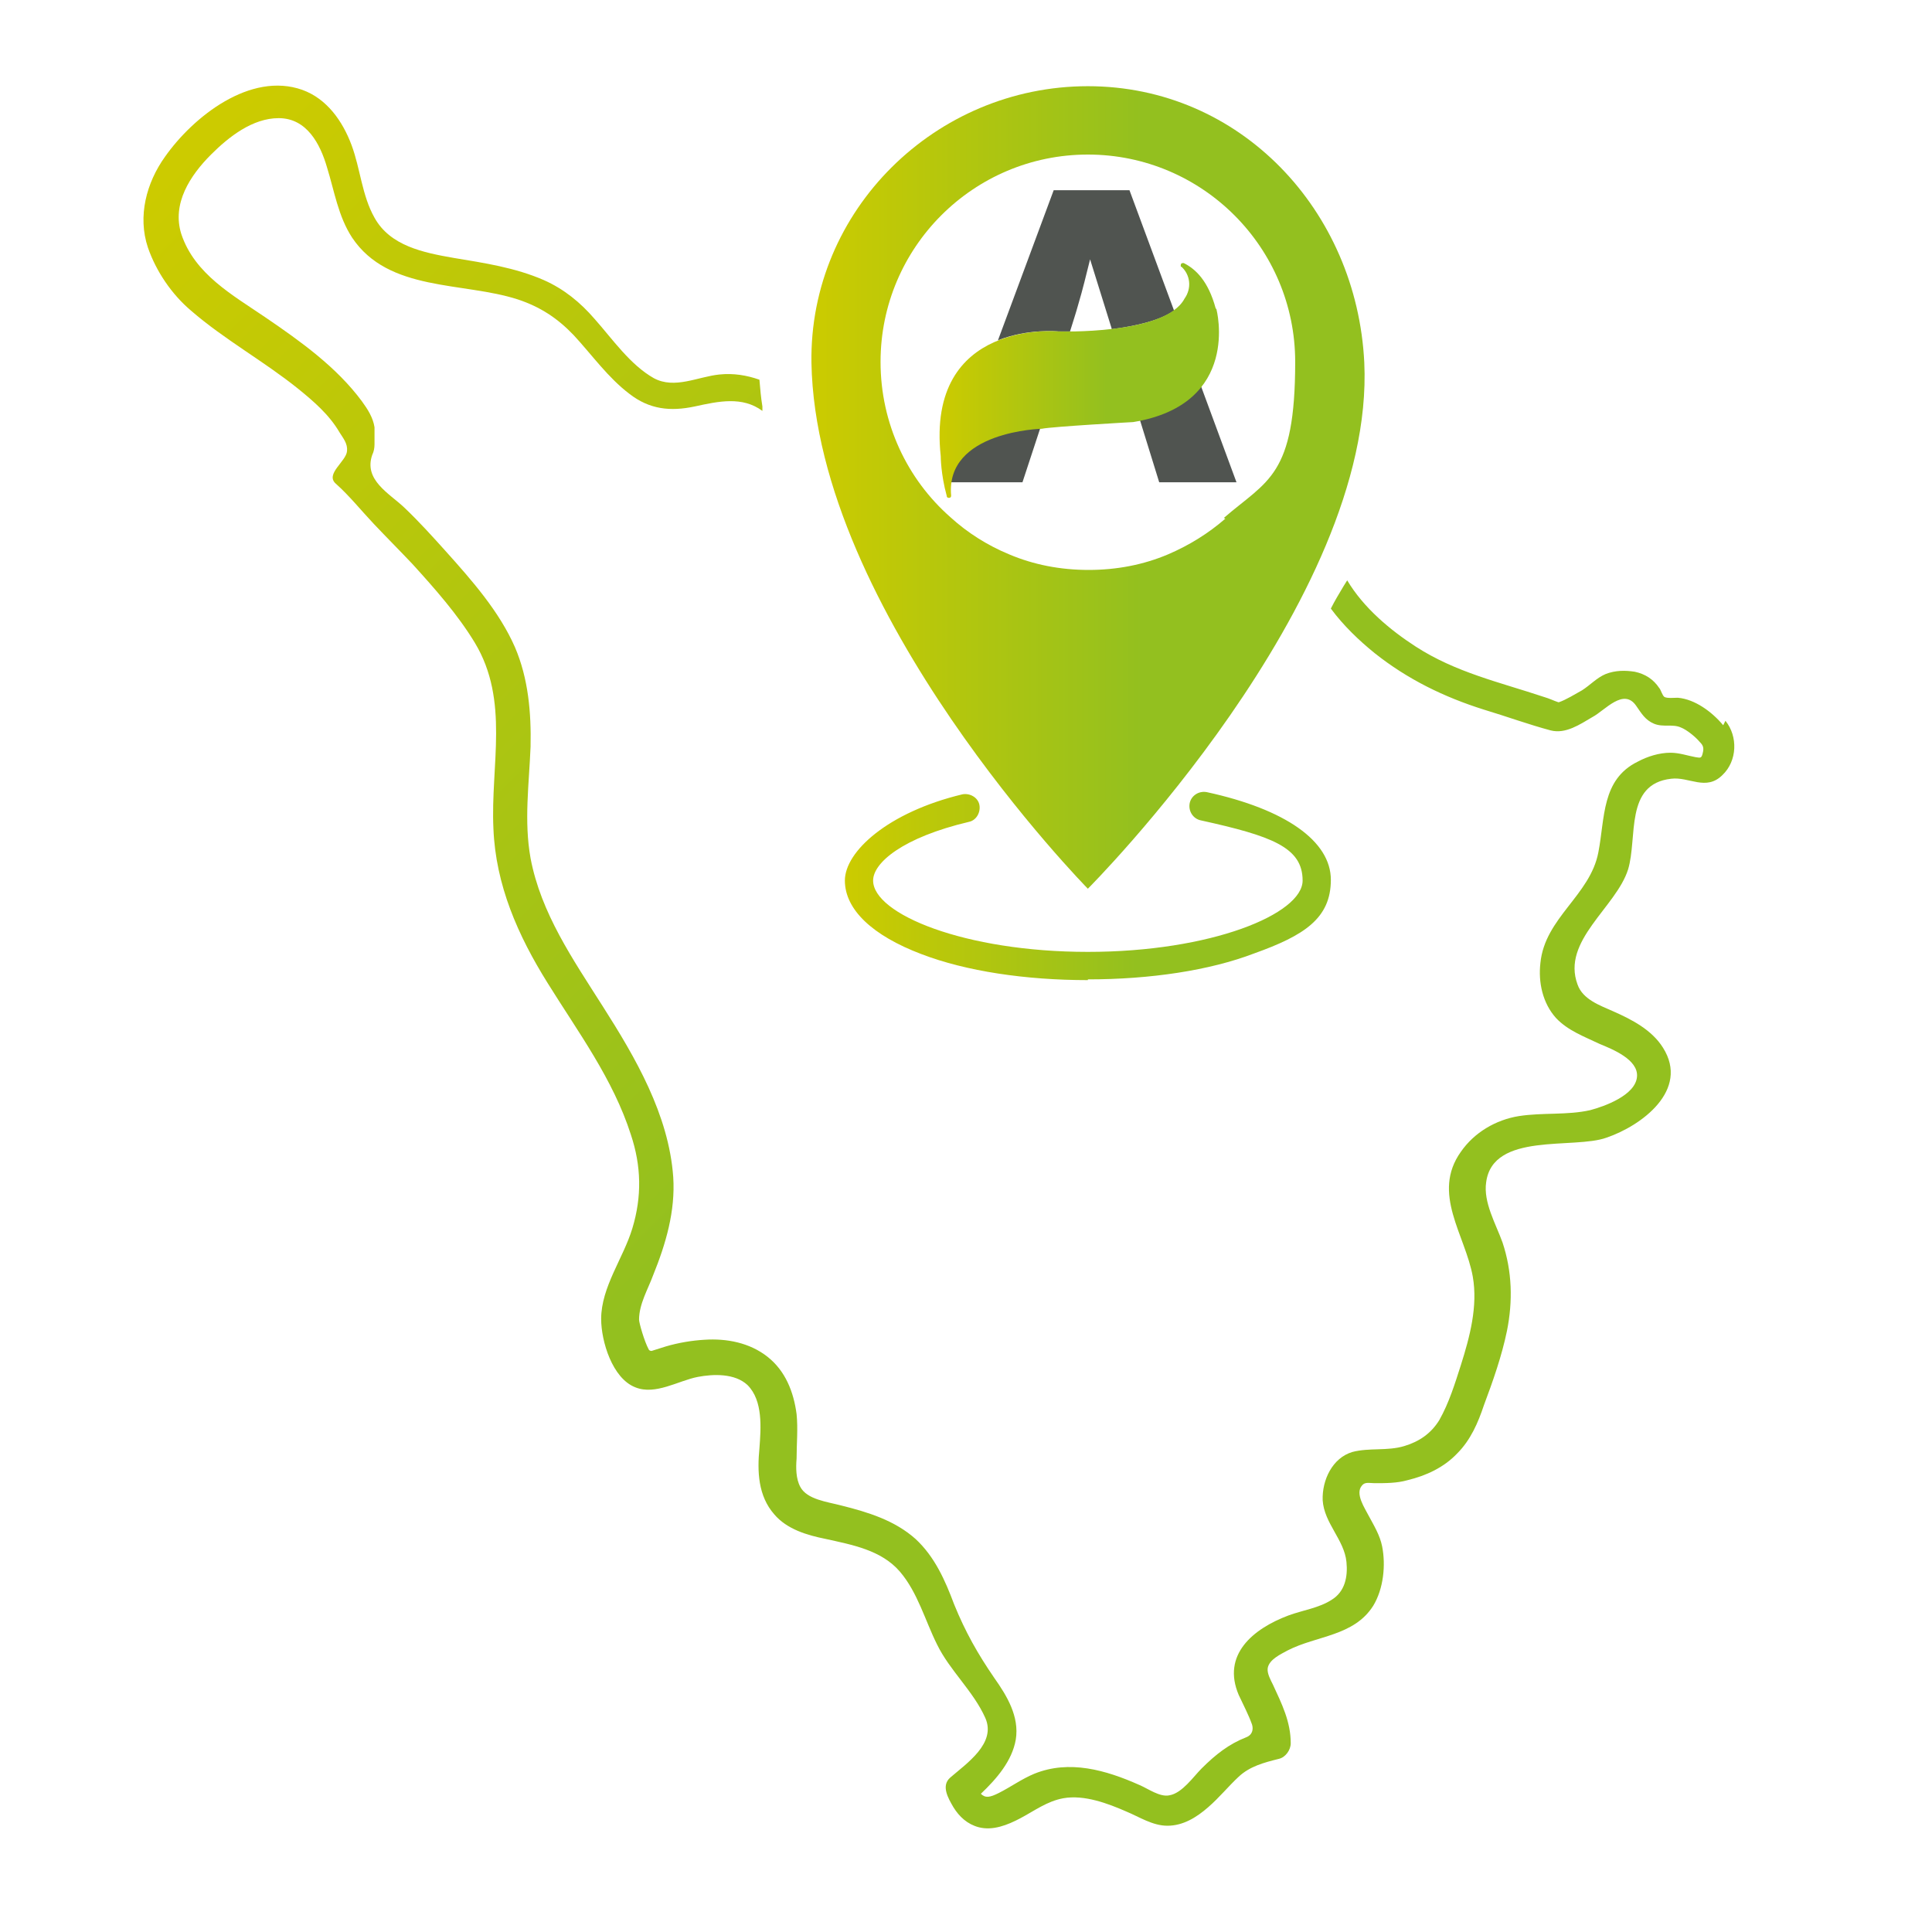 <?xml version="1.0" encoding="UTF-8"?>
<svg id="Livello_1" xmlns="http://www.w3.org/2000/svg" xmlns:xlink="http://www.w3.org/1999/xlink" version="1.1" viewBox="0 0 260 260">
  <!-- Generator: Adobe Illustrator 29.4.0, SVG Export Plug-In . SVG Version: 2.1.0 Build 2)  -->
  <defs>
    <style>
      .st0 {
        fill: url(#Sfumatura_senza_nome_21);
      }

      .st1 {
        fill: url(#Sfumatura_senza_nome_22);
      }

      .st2 {
        fill: url(#Sfumatura_senza_nome_23);
      }

      .st3 {
        fill: #505450;
      }

      .st4 {
        fill: url(#Sfumatura_senza_nome_2);
      }
    </style>
    <linearGradient id="Sfumatura_senza_nome_2" data-name="Sfumatura senza nome 2" x1="27.7" y1="18.2" x2="208.1" y2="198.6" gradientUnits="userSpaceOnUse">
      <stop offset="0" stop-color="#cccb00"/>
      <stop offset=".6" stop-color="#93c01f"/>
    </linearGradient>
    <linearGradient id="Sfumatura_senza_nome_21" data-name="Sfumatura senza nome 2" x1="126.4" y1="51.1" x2="164" y2="51.1" xlink:href="#Sfumatura_senza_nome_2"/>
    <linearGradient id="Sfumatura_senza_nome_22" data-name="Sfumatura senza nome 2" x1="113.7" y1="119.3" x2="179.1" y2="119.3" xlink:href="#Sfumatura_senza_nome_2"/>
    <linearGradient id="Sfumatura_senza_nome_23" data-name="Sfumatura senza nome 2" x1="109.2" y1="65.6" x2="183.6" y2="65.6" xlink:href="#Sfumatura_senza_nome_2"/>
  </defs>
  <path class="st4" d="M231.9,97.6c-1.5-1.8-3.8-3.5-6.1-3.7-.5,0-1.4.1-1.8-.1-.3-.2-.5-1-.7-1.2-.8-1.2-1.9-1.9-3.3-2.2-1.3-.2-2.6-.2-3.9.3-1.2.5-2.1,1.5-3.2,2.2-.9.5-2.2,1.3-3.1,1.6,0,0,0,0-.1,0-.6-.2-1.2-.5-1.9-.7-6-2-11.9-3.3-17.3-6.8-3.4-2.2-7-5.2-9.2-8.9-.2.3-.3.5-.5.8-.6,1-1.2,2-1.7,3,1.7,2.3,3.8,4.3,5.9,6,4.4,3.5,9.3,5.9,14.7,7.6,3,.9,6,2,9,2.8,2,.5,3.9-.8,5.6-1.8,1.7-.9,4.2-4,5.9-1.5.7,1,1.2,1.9,2.4,2.4,1.2.5,2.5,0,3.6.5.8.3,2,1.3,2.5,1.9.4.4.6.7.5,1.3-.2,1-.3.9-1,.8-1.1-.2-2.2-.6-3.4-.6-1.5,0-3.1.5-4.4,1.2-4.9,2.4-4.4,7.6-5.3,12.2-1.1,5.8-7.2,8.8-7.8,14.9-.3,2.6.3,5.4,2.1,7.4,1.6,1.7,3.8,2.5,5.9,3.5,1.7.7,5.2,2.1,5,4.4-.2,2.5-4.4,4-6.3,4.5-3.1.7-6.4.3-9.6.8-3.1.5-6,2.2-7.8,4.8-4,5.6.6,11.2,1.6,16.8.7,4-.4,8.1-1.6,11.9-.8,2.5-1.6,5.1-2.9,7.4-1.1,1.8-2.7,2.9-4.7,3.5-2.3.7-4.7.2-7,.8-2.7.8-4.1,3.8-4,6.5.2,3.1,2.9,5.3,3.2,8.3.2,2-.2,4-2,5.1-1.7,1.1-3.9,1.4-5.8,2.1-4.8,1.8-9,5.3-6.7,10.7.6,1.3,1.3,2.6,1.8,4,.2.7,0,1.4-.8,1.7-2.3.9-4.1,2.3-6,4.2-1.1,1.1-2.6,3.3-4.3,3.6-1.3.3-2.9-.9-4.1-1.4-4.5-2-9.4-3.4-14.1-1.5-1.7.7-3.2,1.8-4.8,2.6-1.2.6-1.8.7-2.4.1,2.1-2,4.2-4.4,4.7-7.3.5-3.1-1.2-5.9-2.9-8.3-2.2-3.2-3.9-6.2-5.4-9.9-1.2-3.2-2.6-6.4-5.2-8.8-2.8-2.5-6.4-3.6-10-4.5-1.9-.5-4.6-.8-5.5-2.5-.6-1.1-.6-2.6-.5-3.8,0-2,.2-4,0-6-.4-3-1.5-5.8-3.9-7.7-2.4-1.9-5.5-2.5-8.5-2.3-1.7.1-3.5.4-5.2.9-.6.2-1.3.4-1.9.6-.1,0-.3,0-.4-.2-.6-1.1-1.3-3.6-1.3-4,0-2.1,1.2-4.1,1.9-6,1.7-4.2,3-8.6,2.7-13.2-.6-8.4-5.1-16.1-9.5-23-4-6.3-8.3-12.5-9.7-19.9-.9-5-.2-10,0-15,.1-4.6-.3-9.2-2.1-13.4-2.1-4.8-5.8-9-9.3-12.9-1.8-2-3.6-4-5.6-5.9-2-1.9-5.5-3.7-4.3-7.1.2-.4.3-.9.3-1.4,0-.4,0-.8,0-1.3,0,0,0-.2,0-.3,0,0,0,0,0-.7-.2-1.3-.9-2.4-1.7-3.5-3.4-4.6-8.3-8.1-13-11.3-4.4-3-9.5-5.8-11.3-11.2-1.3-4.1,1.2-7.9,4-10.7,2.4-2.4,5.6-4.9,9.1-4.9,3.8,0,5.6,3.5,6.5,6.6,1,3.2,1.5,6.6,3.4,9.5,4.9,7.3,14.9,5.9,22.3,8.3,3,1,5.3,2.5,7.5,4.8,2.5,2.7,4.6,5.7,7.5,7.9,2.7,2.1,5.5,2.4,8.8,1.7,3.2-.7,6.4-1.4,9.1.6,0-.2,0-.4,0-.6-.2-1.2-.3-2.4-.4-3.6-1.7-.6-3.5-.9-5.4-.7-2.9.3-6,2-8.8.5-3.2-1.8-5.6-5.3-8-8-1.9-2.2-4.1-4-6.8-5.2-3.9-1.7-8-2.3-12.2-3-4-.7-8.5-1.6-10.6-5.4-1.7-3-1.9-6.6-3.1-9.8-1.2-3.2-3.3-6.2-6.6-7.4-7-2.5-14.7,3.6-18.5,9-2.5,3.5-3.7,8-2.3,12.2,1.1,3.2,3.2,6.3,5.8,8.5,4.5,3.9,9.8,6.8,14.4,10.5,2.1,1.7,4.2,3.5,5.6,5.9.5.8,1.1,1.5,1,2.5-.1,1.4-3,3.1-1.5,4.4,1.8,1.6,3.4,3.6,5.1,5.4,1.7,1.8,3.5,3.6,5.2,5.4,3,3.3,6.1,6.8,8.4,10.6,4.7,7.8,2.1,16.5,2.5,25,.3,7.6,3.3,14.4,7.3,20.8,4.1,6.6,8.8,12.9,11.2,20.4,1.4,4.2,1.5,8.3.2,12.6-1.2,4-4.2,7.9-4.2,12.2,0,3,1.5,8,4.6,9.2,2.7,1.1,5.8-.9,8.4-1.4,2.1-.4,5-.5,6.7,1.1,2.1,2.1,1.8,5.8,1.6,8.5-.3,3.1-.2,6.4,2,8.9,1.7,2,4.4,2.8,6.9,3.3,3.6.8,7.5,1.5,10,4.4,2.4,2.8,3.4,6.6,5,9.8,1.7,3.5,4.9,6.3,6.5,9.9,1.5,3.4-2.5,6.1-4.7,8-1.3,1.1-.3,2.8.4,4,.8,1.3,1.9,2.3,3.4,2.7,1.9.5,3.9-.3,5.6-1.2,1.9-1,3.6-2.3,5.8-2.7,2.8-.5,6,.7,8.5,1.8,1.7.7,3.5,1.9,5.5,1.9,2.1,0,3.9-1.1,5.5-2.5,1.5-1.3,2.7-2.8,4.1-4.1,1.5-1.4,3.4-1.9,5.4-2.4.9-.2,1.6-1.2,1.6-2.1,0-2.9-1.2-5.3-2.4-7.9-.3-.6-.8-1.5-.7-2.2.2-1.2,1.8-1.9,2.7-2.4,3.9-2,8.9-1.9,11.5-6,1.4-2.3,1.7-5.5,1.2-8-.3-1.5-1.1-2.8-1.8-4.1-.5-1-1.9-3-.9-4.1.4-.5,1-.3,1.7-.3,1.5,0,3,0,4.4-.4,2.5-.6,4.9-1.7,6.7-3.6,1.8-1.8,2.8-4.1,3.6-6.5,1.2-3.2,2.4-6.6,3.1-10,.8-4,.7-8-.6-11.9-.9-2.5-2.6-5.4-2.2-8.1.9-6.8,11.8-4.4,16.2-6,4.7-1.6,11.2-6.4,7.6-12.1-1.5-2.4-4.2-3.8-6.7-4.9-1.8-.8-4.1-1.6-4.8-3.6-2.2-5.9,5.2-10.4,6.8-15.5,1.3-4.3-.5-11.5,5.8-12.2,2.4-.3,4.7,1.7,6.9-.5,2-1.9,2.1-5.2.4-7.3Z"/>
  <g>
    <path class="st3" d="M140,57.6c-1.2,0-11.3.6-12.1,7.3h9.7l2.4-7.3ZM149.6,44.3c3.1-.4,6.4-1.1,8.4-2.5l-6-16.2h-10.2l-7.5,20.2c4-1.6,8.1-1.2,8.1-1.2,0,0,.6,0,1.6,0,.4-1.3.8-2.5,1.1-3.6.6-2,1.1-4.1,1.6-6.1l2.9,9.3ZM156,64.9h10.4l-4.8-13c-1.6,2-4.1,3.7-8.2,4.6l2.6,8.4Z"/>
    <path class="st0" d="M163.6,41.5c-1-3.7-2.7-5.3-4.3-6.1h0s0,0-.1,0c-.2,0-.3.1-.3.3s0,.2.1.2c1.2,1.1,1.4,2.9.4,4.3-2.6,4.9-17,4.4-17,4.4,0,0-17.8-1.7-15.8,16.8,0,0,0,2.4.8,5.3h0s0,0,0,0c0,0,0,0,0,0,0,0,0,0,0,0,0,0,0,0,0,0h0c0,.2.1.3.3.3s.3-.1.3-.3,0,0,0,0h0c-.8-8.7,12.2-9,12.2-9,1.5-.3,12.3-.9,12.3-.9,14.6-2.4,11.2-15.2,11.2-15.2"/>
  </g>
  <path class="st1" d="M146.4,131.9c-8.4,0-16.4-1.2-22.4-3.5-6.6-2.5-10.3-6-10.3-9.9s5.8-9.2,15.8-11.6c1-.2,2.1.4,2.3,1.4.2,1-.4,2.1-1.4,2.3-8.9,2.1-12.9,5.5-12.9,7.9,0,4.5,12.3,9.6,28.9,9.6s28.9-5.1,28.9-9.6-4.2-6-13.7-8.1c-1-.2-1.7-1.2-1.5-2.3.2-1,1.2-1.7,2.3-1.5,10.6,2.3,16.7,6.6,16.7,11.8s-3.6,7.5-10.3,9.9c-6,2.3-14,3.5-22.4,3.5Z"/>
  <path class="st2" d="M183.6,48.8c-1-20.5-16.7-37.2-37.2-37.2s-37.5,16.7-37.2,37.2c.6,33.6,37.2,70.8,37.2,70.8,0,0,38.7-38.7,37.2-70.8ZM164.9,69.8c-2.3,2-4.9,3.6-7.7,4.8-3.3,1.4-6.9,2.1-10.7,2.1s-7.4-.7-10.7-2.1c-2.9-1.2-5.6-2.9-7.9-5-5.8-5.1-9.4-12.6-9.4-20.9,0-15.4,12.5-27.9,27.9-27.9s27.9,12.5,27.9,27.9-3.7,15.9-9.6,21Z"/>
</svg>